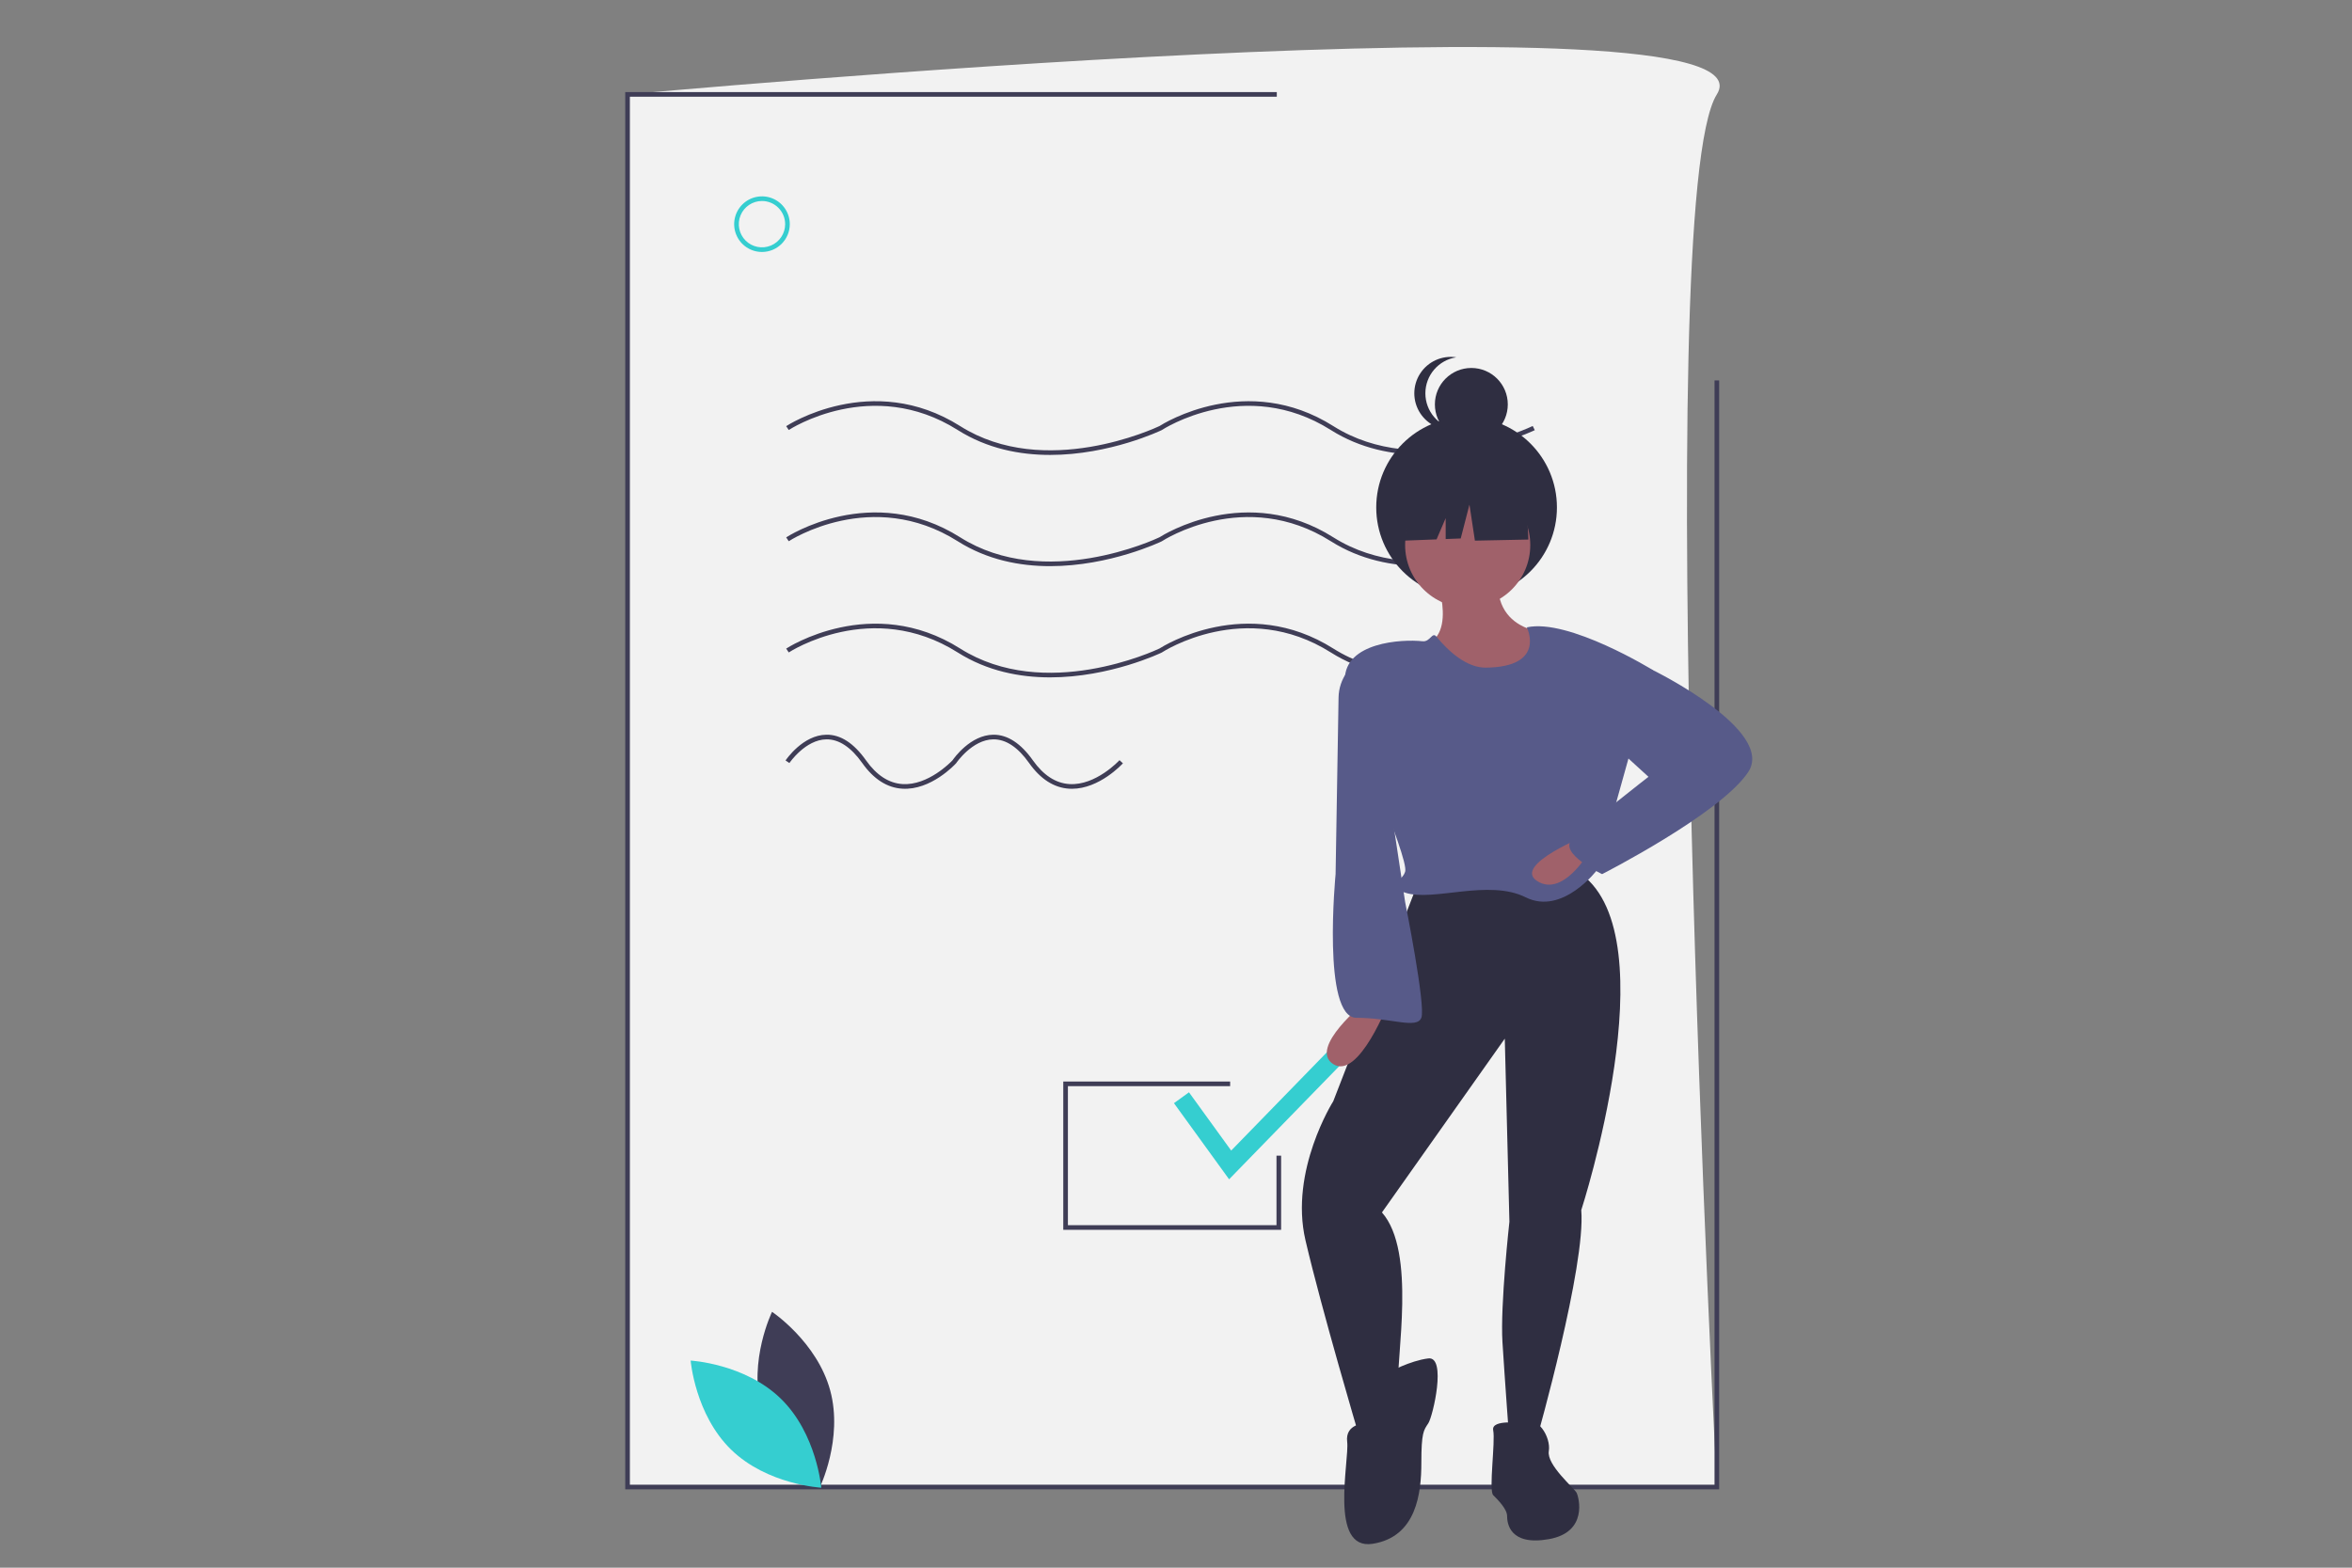 <?xml version="1.0" encoding="UTF-8"?>
<svg width="1200px" height="800px" viewBox="0 0 1200 800" version="1.1" xmlns="http://www.w3.org/2000/svg" xmlns:xlink="http://www.w3.org/1999/xlink">
    <rect x="0" y="0" width="1200" height="800" fill="#808080" stroke="none"/>
    <!-- Generator: Sketch 55.2 (78181) - https://sketchapp.com -->
    <title>9</title>
    <desc>Created with Sketch.</desc>
    <g id="9" stroke="none" stroke-width="1" fill="none" fill-rule="evenodd" transform="translate(0, 0)">
        <g id="undraw_terms_lso0" transform="translate(319, 24)" fill-rule="nonzero">
            <path d="M556.94,734.835 L1.182,734.835 L1.182,24.175 C1.182,24.175 591.232,-30.219 556.94,24.175 C522.649,78.568 556.94,734.835 556.94,734.835 Z" id="Path" fill="#F2F2F2"></path>
            <polygon id="Path" fill="#3F3D56" points="558.123 736.018 0 736.018 0 22.992 332.43 22.992 332.43 25.357 2.365 25.357 2.365 733.653 555.758 733.653 555.758 170.13 558.123 170.13"></polygon>
            <path d="M407.147,208.153 C391.714,208.154 375.111,204.981 360.02,195.45 C316.241,167.798 274.224,195.153 273.805,195.433 L273.669,195.511 C273.28,195.702 247.329,208.151 216.771,208.153 C201.338,208.154 184.735,204.981 169.643,195.45 C125.865,167.798 83.848,195.153 83.428,195.433 L82.117,193.466 C82.55,193.178 125.845,164.992 170.906,193.45 C214.114,220.741 270.394,194.455 272.568,193.417 C274.632,192.088 317.109,165.553 361.283,193.45 C405.152,221.156 462.432,193.67 463.006,193.388 L464.046,195.511 C463.657,195.702 437.706,208.151 407.147,208.153 Z" id="Path" fill="#3F3D56"></path>
            <path d="M407.147,264.911 C391.714,264.912 375.111,261.739 360.02,252.208 C316.241,224.557 274.224,251.912 273.805,252.192 L273.669,252.27 C273.28,252.46 247.329,264.909 216.771,264.911 C201.338,264.912 184.735,261.739 169.643,252.208 C125.865,224.557 83.848,251.912 83.428,252.192 L82.117,250.224 C82.55,249.936 125.845,221.75 170.906,250.208 C214.114,277.499 270.394,251.214 272.568,250.175 C274.632,248.846 317.109,222.311 361.283,250.208 C405.152,277.915 462.432,250.427 463.006,250.146 L464.046,252.27 C463.657,252.46 437.706,264.909 407.147,264.911 Z" id="Path" fill="#3F3D56"></path>
            <path d="M407.147,321.67 C391.714,321.671 375.111,318.497 360.02,308.966 C316.241,281.314 274.224,308.669 273.805,308.95 L273.669,309.028 C273.28,309.218 247.329,321.667 216.771,321.67 C201.338,321.671 184.735,318.497 169.643,308.966 C125.865,281.314 83.848,308.669 83.428,308.95 L82.117,306.982 C82.55,306.694 125.845,278.508 170.906,306.966 C214.114,334.257 270.394,307.972 272.568,306.933 C274.632,305.605 317.109,279.068 361.283,306.966 C405.152,334.673 462.432,307.186 463.006,306.904 L464.046,309.028 C463.657,309.218 437.706,321.667 407.147,321.67 Z" id="Path" fill="#3F3D56"></path>
            <path d="M227.916,378.52 C227.439,378.52 226.962,378.506 226.48,378.476 C218.742,377.996 211.876,373.6 206.077,365.407 C200.329,357.289 194.219,353.216 187.778,353.295 C177.033,353.431 168.972,365.264 168.892,365.383 L168.783,365.522 C168.266,366.088 155.961,379.397 141.343,378.476 C133.605,377.996 126.739,373.6 120.939,365.407 C115.191,357.289 109.029,353.216 102.641,353.295 C91.896,353.431 83.835,365.264 83.755,365.383 L81.79,364.066 C82.146,363.536 90.637,351.082 102.611,350.93 C109.862,350.805 116.645,355.251 122.869,364.041 C128.233,371.616 134.494,375.678 141.479,376.115 C154.507,376.918 166.093,364.928 166.983,363.984 C167.806,362.786 176.14,351.077 187.748,350.93 C187.821,350.929 187.895,350.929 187.967,350.929 C195.105,350.929 201.844,355.339 208.006,364.041 C213.37,371.616 219.632,375.678 226.617,376.115 C240.119,376.969 252.055,364.057 252.174,363.926 L253.92,365.522 C253.42,366.07 241.885,378.519 227.916,378.52 Z" id="Path" fill="#3F3D56"></path>
            <polygon id="Path" fill="#3F3D56" points="334.637 603.582 223.486 603.582 223.486 527.904 308.623 527.904 308.623 530.269 225.851 530.269 225.851 601.217 332.272 601.217 332.272 565.743 334.637 565.743"></polygon>
            <path d="M69.765,104.582 C64.026,104.582 58.852,101.125 56.656,95.823 C54.46,90.521 55.674,84.417 59.732,80.359 C63.79,76.301 69.893,75.087 75.195,77.283 C80.498,79.48 83.955,84.654 83.955,90.393 C83.946,98.226 77.598,104.573 69.765,104.582 L69.765,104.582 Z M69.765,78.568 C64.983,78.568 60.671,81.449 58.841,85.868 C57.011,90.286 58.022,95.372 61.404,98.754 C64.786,102.136 69.872,103.148 74.29,101.317 C78.709,99.487 81.59,95.175 81.59,90.393 C81.583,83.865 76.293,78.575 69.765,78.568 L69.765,78.568 Z" id="Shape" fill="#35CED0"></path>
            <polygon id="Path" fill="#35CED0" points="308.091 577.802 279.96 538.955 287.623 533.408 309.155 563.144 391.554 478.489 398.332 485.087"></polygon>
            <path d="M413.271,269.536 C413.271,269.536 427.461,306.192 401.446,306.192 C375.432,306.192 441.65,342.849 467.664,321.564 C493.679,300.28 478.307,299.098 478.307,299.098 C478.307,299.098 444.015,302.645 445.198,271.901 L413.271,269.536 Z" id="Path" fill="#A0616A"></path>
            <circle id="Oval" fill="#2F2E41" cx="429.257" cy="234.94" r="46.094"></circle>
            <path d="M406.176,422.074 L361.243,537.955 C361.243,537.955 338.776,573.429 347.053,608.903 C355.33,644.377 374.25,708.23 374.25,708.23 C374.25,708.23 395.534,699.953 394.352,684.581 C393.169,669.209 403.811,614.815 386.074,594.714 L448.745,506.029 L451.11,599.443 C451.11,599.443 446.38,642.012 447.562,660.932 C448.745,679.851 451.11,711.777 451.11,711.777 L465.299,709.413 C465.299,709.413 490.131,621.91 487.766,593.531 C487.766,593.531 532.7,455.183 487.766,422.074 L406.176,422.074 Z" id="Path" fill="#2F2E41"></path>
            <path d="M377.797,702.318 C377.797,702.318 367.155,702.318 368.337,711.777 C369.52,721.237 358.878,767.353 381.345,763.806 C403.811,760.258 406.176,737.792 406.176,722.42 C406.176,707.048 407.359,705.865 409.724,702.318 C412.089,698.77 419.183,668.026 409.724,669.209 C400.264,670.391 389.622,676.303 389.622,676.303 C389.622,676.303 393.169,702.318 377.797,702.318 Z" id="Path" fill="#2F2E41"></path>
            <path d="M458.205,702.318 C458.205,702.318 441.65,699.953 442.833,705.865 C444.015,711.777 440.468,736.609 442.833,738.974 C445.198,741.339 449.927,746.069 449.927,749.616 C449.927,753.164 451.11,764.988 471.212,761.441 C491.314,757.894 486.584,740.157 485.401,737.792 C484.219,735.427 470.029,723.602 471.212,716.507 C472.394,709.413 465.299,697.588 458.205,702.318 Z" id="Path" fill="#2F2E41"></path>
            <circle id="Oval" fill="#A0616A" cx="429.826" cy="254.164" r="31.927"></circle>
            <path d="M459.978,296.141 C459.978,296.141 470.194,316.354 439.116,316.705 C429.355,316.815 420.044,308.427 413.862,300.871 C411.68,298.204 410.758,303.68 406.768,303.236 C396.125,302.054 367.155,303.827 367.155,322.747 C367.155,341.666 400.264,413.797 397.899,420.891 C395.534,427.986 383.71,426.804 397.899,431.534 C412.089,436.263 440.468,424.439 459.387,433.898 C478.307,443.358 496.044,419.709 496.044,419.709 L524.423,318.017 C524.423,318.017 481.263,291.412 459.978,296.141 Z" id="Path" fill="#575A89"></path>
            <path d="M377.797,487.109 C377.797,487.109 348.236,510.759 361.243,519.036 C374.25,527.313 389.622,487.109 389.622,487.109 L377.797,487.109 Z" id="Path" fill="#A0616A"></path>
            <path d="M491.314,401.972 C491.314,401.972 452.292,417.344 465.299,425.621 C478.307,433.899 491.314,411.432 491.314,411.432 L491.314,401.972 Z" id="Path" fill="#A0616A"></path>
            <path d="M378.98,310.922 L378.98,310.922 C370.083,314.125 364.094,322.496 363.936,331.951 L362.425,422.074 C362.425,422.074 355.33,495.387 373.067,495.387 C390.804,495.387 403.811,501.299 406.176,495.387 C408.541,489.474 397.899,436.263 397.899,436.263 L378.98,310.922 Z" id="Path" fill="#575A89"></path>
            <path d="M501.956,314.47 L524.423,318.017 C524.423,318.017 587.093,348.761 572.904,370.045 C558.714,391.33 498.408,422.074 498.408,422.074 C498.408,422.074 475.942,411.432 483.036,404.337 C490.131,397.242 522.058,372.41 522.058,372.41 L494.861,347.579 L501.956,314.47 Z" id="Path" fill="#575A89"></path>
            <polygon id="Path" fill="#2F2E41" points="459.681 229.613 436.289 217.361 403.987 222.373 397.304 251.891 413.941 251.251 418.588 240.406 418.588 251.072 426.265 250.777 430.72 233.512 433.505 251.891 460.794 251.334"></polygon>
            <circle id="Oval" fill="#2F2E41" cx="431.683" cy="182.377" r="18.599"></circle>
            <path d="M408.231,176.717 C408.232,167.537 414.928,159.73 424,158.332 C416.762,157.224 409.548,160.466 405.571,166.614 C401.593,172.762 401.593,180.672 405.571,186.819 C409.548,192.967 416.762,196.21 424,195.102 C414.928,193.703 408.232,185.896 408.231,176.717 L408.231,176.717 Z" id="Path" fill="#2F2E41"></path>
            <path d="M69.511,695.063 C76.217,719.854 99.188,735.207 99.188,735.207 C99.188,735.207 111.285,710.367 104.579,685.576 C97.873,660.786 74.902,645.432 74.902,645.432 C74.902,645.432 62.804,670.272 69.511,695.063 Z" id="Path" fill="#3F3D56"></path>
            <path d="M79.365,689.735 C97.768,707.649 100.015,735.187 100.015,735.187 C100.015,735.187 72.427,733.681 54.025,715.767 C35.622,697.853 33.375,670.315 33.375,670.315 C33.375,670.315 60.963,671.821 79.365,689.735 Z" id="Path" fill="#35CED0"></path>
        </g>
    </g>
</svg>